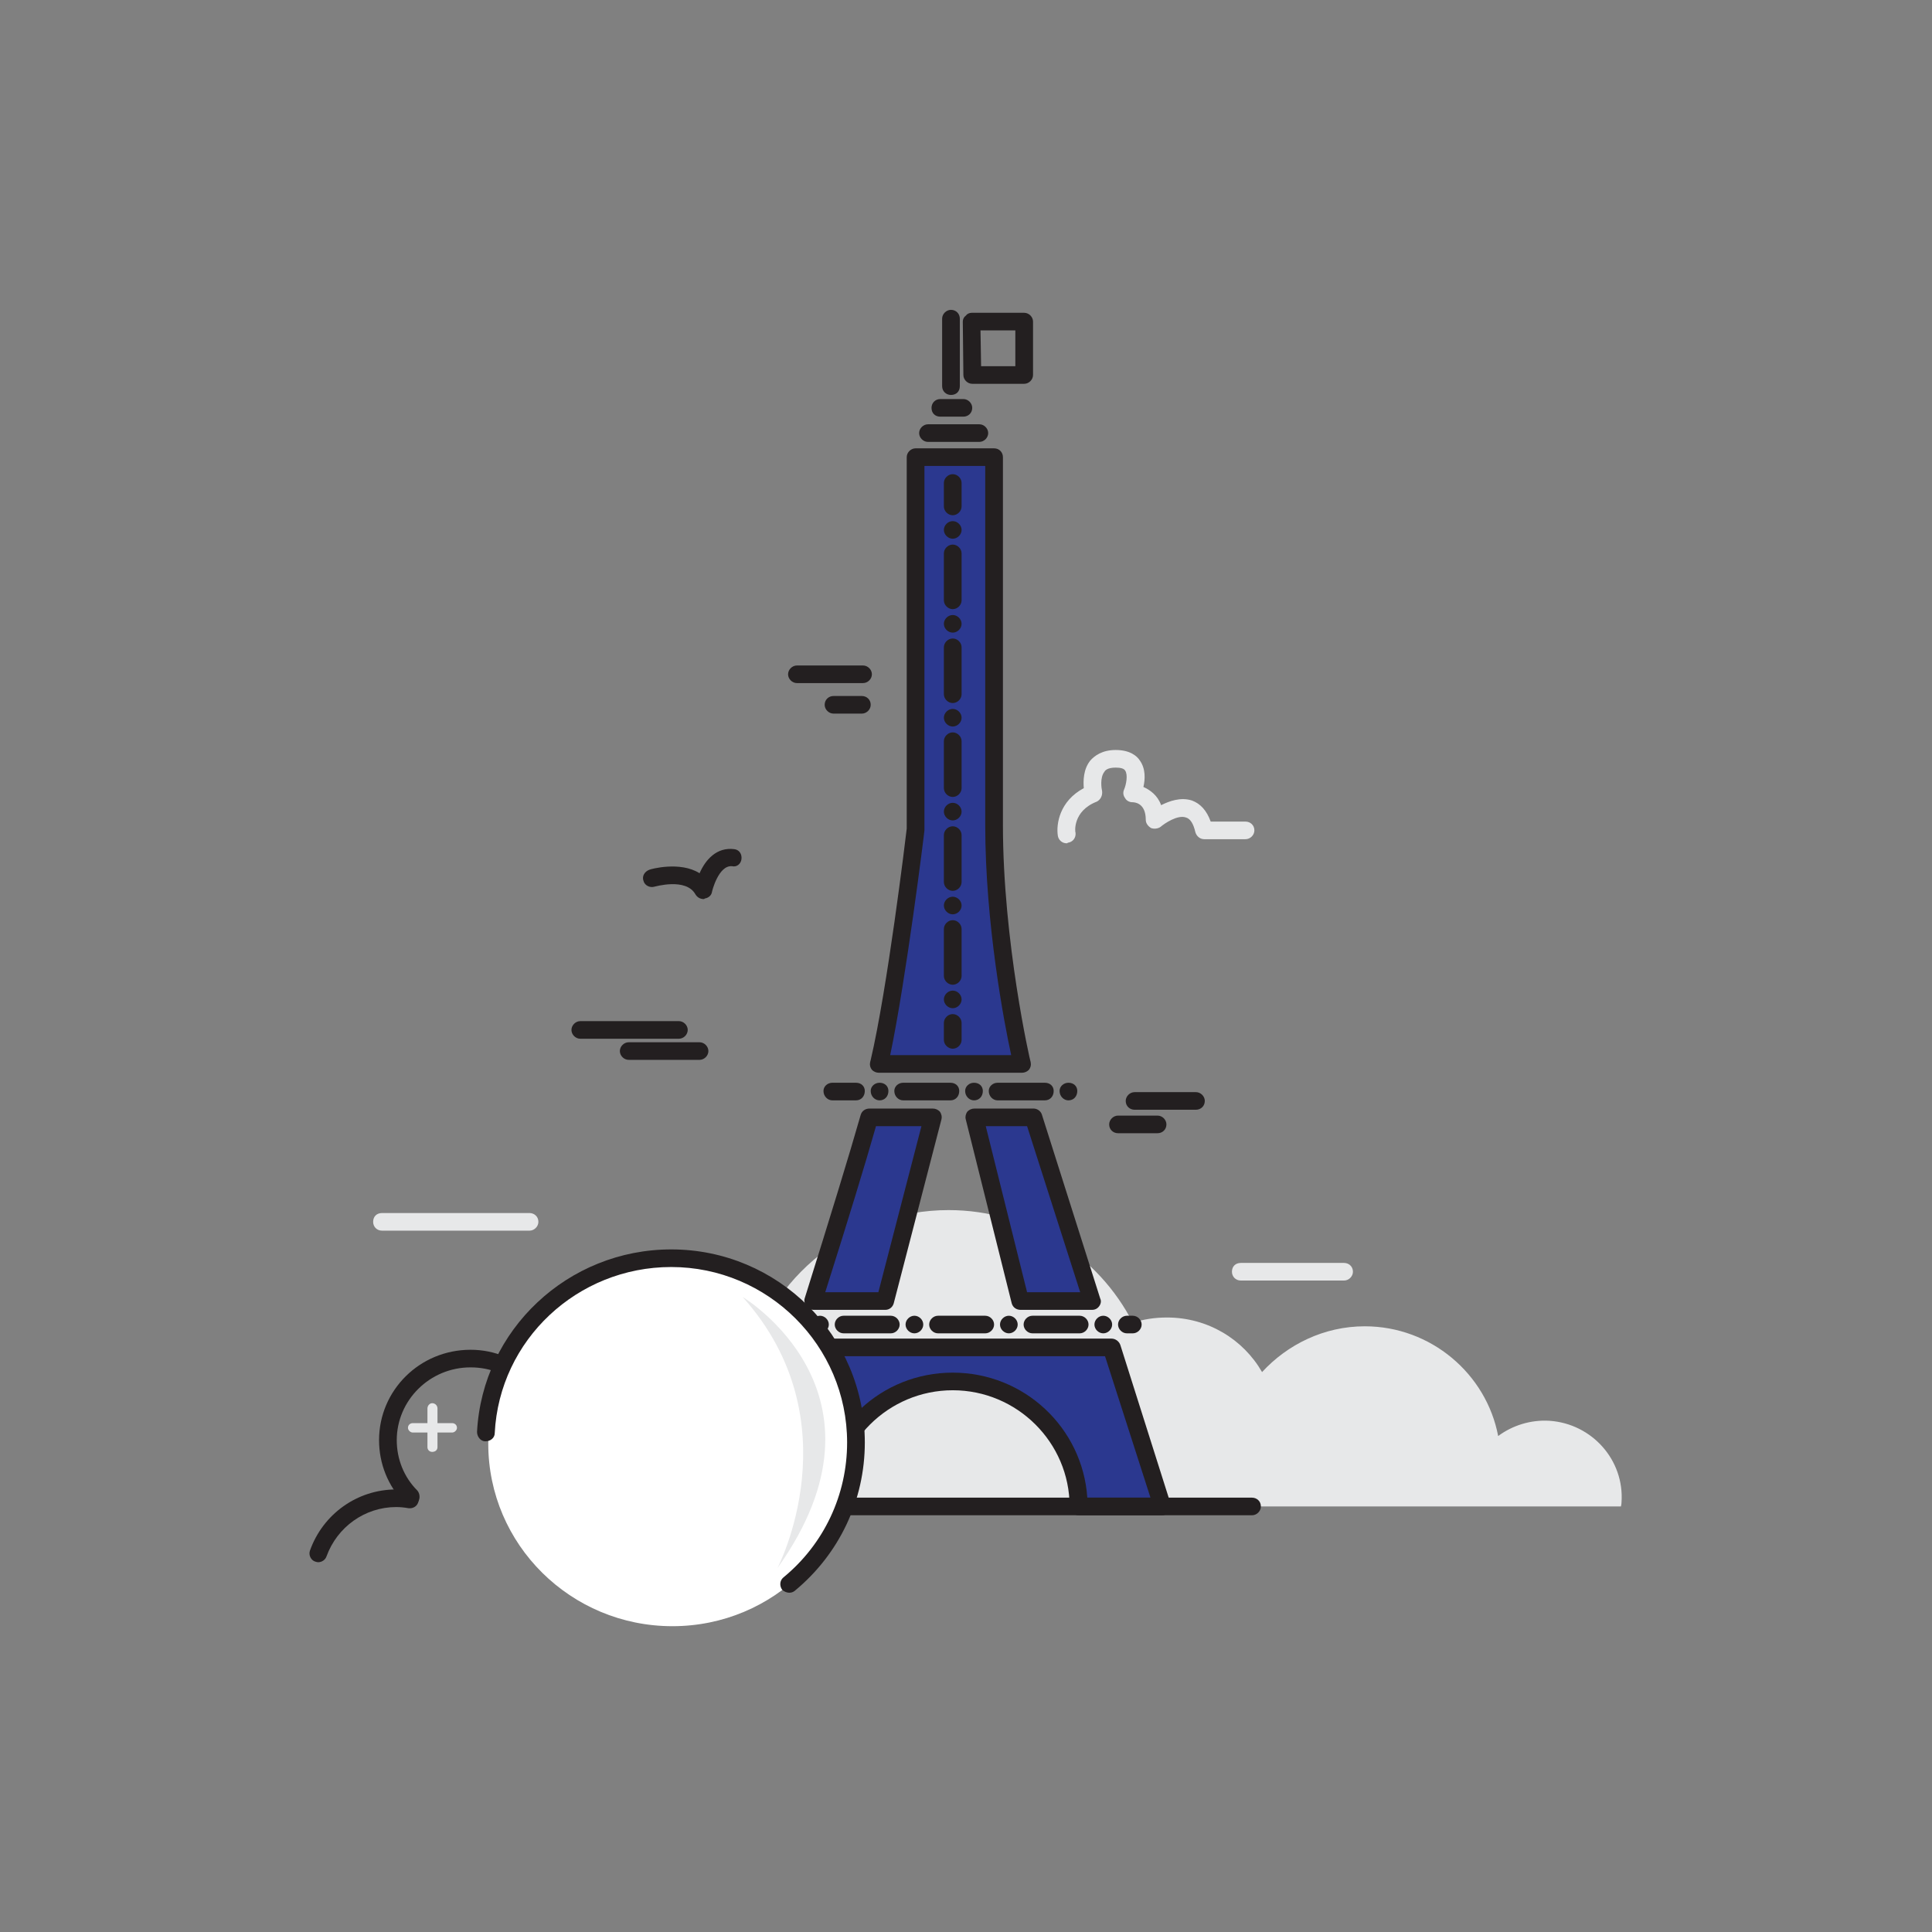 <svg width="172" height="172" viewBox="0 0 172 172" fill="none" xmlns="http://www.w3.org/2000/svg">
<rect x="0" y="0" width="172" height="172" fill="#808080" stroke="none"/>
<path d="M144.307 134.116C144.342 133.977 144.359 133.855 144.359 133.75C144.622 129.989 141.732 126.749 137.948 126.488C136.267 126.384 134.638 126.906 133.377 127.846C132.326 122.308 127.386 118.076 121.501 118.076C117.875 118.076 114.617 119.696 112.358 122.152C110.676 119.226 107.523 117.293 103.898 117.293C102.794 117.293 101.796 117.449 100.85 117.763C97.802 111.807 91.602 107.731 84.455 107.731C75.785 107.731 68.533 113.688 66.537 121.681C60.861 122.674 56.5 127.637 56.5 133.594C56.5 133.768 56.5 133.942 56.5 134.116H144.307Z" fill="#E7E8E9"/>
<path d="M90.86 115.829H97.219L92.016 99.476H86.762L90.86 115.829Z" fill="#2B388F"/>
<path fill-rule="evenodd" clip-rule="evenodd" d="M97.218 116.612H90.86C90.492 116.612 90.177 116.403 90.072 116.037L85.973 99.632C85.92 99.423 85.973 99.162 86.13 98.953C86.288 98.796 86.498 98.691 86.761 98.691H92.016C92.331 98.691 92.646 98.9 92.751 99.214L97.954 115.619C98.059 115.828 98.006 116.09 97.849 116.299C97.691 116.508 97.481 116.612 97.218 116.612ZM91.438 115.045H96.167L91.438 100.259H87.759L91.438 115.045Z" fill="#231F20"/>
<path d="M83.032 99.476H77.41C76.254 103.499 74.31 109.716 72.418 115.829H78.829L83.032 99.476Z" fill="#2B388F"/>
<path fill-rule="evenodd" clip-rule="evenodd" d="M78.828 116.612H72.417C72.155 116.612 71.892 116.508 71.787 116.299C71.629 116.09 71.576 115.828 71.629 115.619C73.941 108.253 75.623 102.767 76.621 99.266C76.726 98.9 77.041 98.691 77.409 98.691H83.032C83.295 98.691 83.505 98.796 83.662 98.953C83.82 99.162 83.873 99.423 83.82 99.632L79.564 116.037C79.459 116.403 79.143 116.612 78.828 116.612ZM73.468 115.045H78.198L82.033 100.259H77.987C77.041 103.603 75.518 108.566 73.468 115.045Z" fill="#231F20"/>
<path d="M98.954 119.956H70.683C68.213 127.689 66.164 134.115 66.164 134.115H72.207H73.626C73.626 127.95 78.618 122.986 84.818 122.986C91.019 122.986 96.011 127.95 96.011 134.115H103.473L98.954 119.956Z" fill="#2B388F"/>
<path fill-rule="evenodd" clip-rule="evenodd" d="M103.474 134.898H96.012C95.592 134.898 95.224 134.532 95.224 134.114C95.224 128.42 90.547 123.77 84.82 123.77C79.092 123.77 74.415 128.42 74.415 134.114C74.415 134.532 74.047 134.898 73.627 134.898H66.165C65.903 134.898 65.692 134.741 65.535 134.585C65.377 134.376 65.325 134.114 65.43 133.853C65.43 133.801 67.532 127.375 69.949 119.747C70.054 119.433 70.317 119.172 70.684 119.172H98.955C99.323 119.172 99.638 119.433 99.743 119.747L104.21 133.853C104.315 134.114 104.262 134.376 104.105 134.585C103.947 134.741 103.737 134.898 103.474 134.898ZM96.8 133.331H102.423L98.377 120.739H71.262C69.476 126.382 67.899 131.293 67.269 133.331H72.891C73.259 127.113 78.461 122.202 84.82 122.202C91.178 122.202 96.38 127.113 96.8 133.331Z" fill="#231F20"/>
<path d="M90.97 94.72C90.97 94.72 88.501 84.01 88.501 73.456C88.501 62.902 88.501 40.697 88.501 40.697H81.512V73.822C81.512 73.822 79.83 87.981 78.306 94.564C78.271 94.633 78.254 94.686 78.254 94.72H90.97Z" fill="#2B388F"/>
<path fill-rule="evenodd" clip-rule="evenodd" d="M90.97 95.505H78.253C77.99 95.505 77.78 95.4 77.623 95.243C77.465 95.034 77.412 94.825 77.465 94.564L77.518 94.355C78.989 88.086 80.618 74.71 80.723 73.77V40.698C80.723 40.28 81.091 39.914 81.511 39.914H88.5C88.973 39.914 89.288 40.28 89.288 40.698V73.457C89.288 83.801 91.705 94.46 91.758 94.564C91.81 94.825 91.758 95.034 91.6 95.243C91.443 95.4 91.232 95.505 90.97 95.505ZM79.252 93.937H90.024C89.393 91.064 87.712 82.182 87.712 73.457V41.481H82.299V73.822C82.299 73.857 82.299 73.892 82.299 73.927C82.299 74.083 80.67 87.145 79.252 93.937Z" fill="#231F20"/>
<path d="M87.188 39.341H82.616C82.196 39.341 81.828 38.975 81.828 38.557C81.828 38.139 82.196 37.773 82.616 37.773H87.188C87.608 37.773 87.976 38.139 87.976 38.557C87.976 38.975 87.608 39.341 87.188 39.341Z" fill="#231F20"/>
<path d="M85.767 37.094H83.718C83.245 37.094 82.93 36.78 82.93 36.31C82.93 35.892 83.245 35.526 83.718 35.526H85.767C86.188 35.526 86.555 35.892 86.555 36.31C86.555 36.78 86.188 37.094 85.767 37.094Z" fill="#231F20"/>
<path d="M84.663 35.161C84.243 35.161 83.875 34.847 83.875 34.377V28.369C83.875 27.951 84.243 27.585 84.663 27.585C85.136 27.585 85.451 27.951 85.451 28.369V34.377C85.451 34.847 85.136 35.161 84.663 35.161Z" fill="#231F20"/>
<path fill-rule="evenodd" clip-rule="evenodd" d="M91.18 34.169H86.556C86.135 34.169 85.767 33.803 85.767 33.385L85.715 28.63C85.715 28.421 85.82 28.212 85.978 28.108C86.083 27.951 86.293 27.847 86.503 27.847H91.18C91.6 27.847 91.968 28.212 91.968 28.63V33.385C91.968 33.803 91.6 34.169 91.18 34.169ZM87.344 32.601H90.392V29.414H87.291L87.344 32.601Z" fill="#231F20"/>
<path d="M100.85 118.703H100.324C99.904 118.703 99.536 118.337 99.536 117.919C99.536 117.501 99.904 117.136 100.324 117.136H100.85C101.27 117.136 101.638 117.501 101.638 117.919C101.638 118.337 101.27 118.703 100.85 118.703ZM98.222 118.703C97.802 118.703 97.434 118.337 97.434 117.919C97.434 117.501 97.802 117.136 98.222 117.136C98.643 117.136 99.011 117.501 99.011 117.919C99.011 118.337 98.643 118.703 98.222 118.703ZM96.121 118.703H91.917C91.496 118.703 91.129 118.337 91.129 117.919C91.129 117.501 91.496 117.136 91.917 117.136H96.121C96.541 117.136 96.909 117.501 96.909 117.919C96.909 118.337 96.541 118.703 96.121 118.703ZM89.815 118.703C89.395 118.703 89.027 118.337 89.027 117.919C89.027 117.501 89.395 117.136 89.815 117.136C90.235 117.136 90.603 117.501 90.603 117.919C90.603 118.337 90.235 118.703 89.815 118.703ZM87.713 118.703H83.509C83.089 118.703 82.721 118.337 82.721 117.919C82.721 117.501 83.089 117.136 83.509 117.136H87.713C88.133 117.136 88.501 117.501 88.501 117.919C88.501 118.337 88.133 118.703 87.713 118.703ZM81.407 118.703C80.987 118.703 80.619 118.337 80.619 117.919C80.619 117.501 80.987 117.136 81.407 117.136C81.828 117.136 82.196 117.501 82.196 117.919C82.196 118.337 81.828 118.703 81.407 118.703ZM79.305 118.703H75.102C74.681 118.703 74.314 118.337 74.314 117.919C74.314 117.501 74.681 117.136 75.102 117.136H79.305C79.726 117.136 80.094 117.501 80.094 117.919C80.094 118.337 79.726 118.703 79.305 118.703ZM73 118.703C72.579 118.703 72.212 118.337 72.212 117.919C72.212 117.501 72.579 117.136 73 117.136C73.42 117.136 73.788 117.501 73.788 117.919C73.788 118.337 73.42 118.703 73 118.703ZM70.898 118.703H68.796C68.376 118.703 68.008 118.337 68.008 117.919C68.008 117.501 68.376 117.136 68.796 117.136H70.898C71.318 117.136 71.686 117.501 71.686 117.919C71.686 118.337 71.318 118.703 70.898 118.703Z" fill="#231F20"/>
<path d="M95.12 97.962C94.699 97.962 94.331 97.596 94.331 97.126C94.331 96.708 94.699 96.394 95.12 96.394C95.593 96.394 95.908 96.708 95.908 97.126C95.908 97.596 95.593 97.962 95.12 97.962ZM93.018 97.962H88.814C88.394 97.962 88.026 97.596 88.026 97.126C88.026 96.708 88.394 96.394 88.814 96.394H93.018C93.491 96.394 93.806 96.708 93.806 97.126C93.806 97.596 93.491 97.962 93.018 97.962ZM86.712 97.962C86.292 97.962 85.924 97.596 85.924 97.126C85.924 96.708 86.292 96.394 86.712 96.394C87.185 96.394 87.5 96.708 87.5 97.126C87.5 97.596 87.185 97.962 86.712 97.962ZM84.61 97.962H80.406C79.986 97.962 79.618 97.596 79.618 97.126C79.618 96.708 79.986 96.394 80.406 96.394H84.61C85.083 96.394 85.398 96.708 85.398 97.126C85.398 97.596 85.083 97.962 84.61 97.962ZM78.305 97.962C77.884 97.962 77.516 97.596 77.516 97.126C77.516 96.708 77.884 96.394 78.305 96.394C78.777 96.394 79.093 96.708 79.093 97.126C79.093 97.596 78.777 97.962 78.305 97.962ZM76.203 97.962H74.101C73.68 97.962 73.312 97.596 73.312 97.126C73.312 96.708 73.68 96.394 74.101 96.394H76.203C76.675 96.394 76.991 96.708 76.991 97.126C76.991 97.596 76.675 97.962 76.203 97.962Z" fill="#231F20"/>
<path d="M84.82 93.363C84.399 93.363 84.031 92.998 84.031 92.58V91.065C84.031 90.647 84.399 90.281 84.82 90.281C85.24 90.281 85.608 90.647 85.608 91.065V92.58C85.608 92.998 85.24 93.363 84.82 93.363ZM84.82 89.758C84.399 89.758 84.031 89.393 84.031 88.975C84.031 88.557 84.399 88.191 84.82 88.191C85.24 88.191 85.608 88.557 85.608 88.975C85.608 89.393 85.24 89.758 84.82 89.758ZM84.82 87.668C84.399 87.668 84.031 87.303 84.031 86.885V82.705C84.031 82.287 84.399 81.921 84.82 81.921C85.24 81.921 85.608 82.287 85.608 82.705V86.885C85.608 87.303 85.24 87.668 84.82 87.668ZM84.82 81.399C84.399 81.399 84.031 81.033 84.031 80.615C84.031 80.197 84.399 79.832 84.82 79.832C85.24 79.832 85.608 80.197 85.608 80.615C85.608 81.033 85.24 81.399 84.82 81.399ZM84.82 79.309C84.399 79.309 84.031 78.943 84.031 78.525V74.346C84.031 73.928 84.399 73.562 84.82 73.562C85.24 73.562 85.608 73.928 85.608 74.346V78.525C85.608 78.943 85.24 79.309 84.82 79.309ZM84.82 73.039C84.399 73.039 84.031 72.674 84.031 72.256C84.031 71.838 84.399 71.472 84.82 71.472C85.24 71.472 85.608 71.838 85.608 72.256C85.608 72.674 85.24 73.039 84.82 73.039ZM84.82 70.95C84.399 70.95 84.031 70.584 84.031 70.166V65.986C84.031 65.568 84.399 65.202 84.82 65.202C85.24 65.202 85.608 65.568 85.608 65.986V70.166C85.608 70.584 85.24 70.95 84.82 70.95ZM84.82 64.68C84.399 64.68 84.031 64.314 84.031 63.896C84.031 63.478 84.399 63.113 84.82 63.113C85.24 63.113 85.608 63.478 85.608 63.896C85.608 64.314 85.24 64.68 84.82 64.68ZM84.82 62.59C84.399 62.59 84.031 62.224 84.031 61.806V57.627C84.031 57.209 84.399 56.843 84.82 56.843C85.24 56.843 85.608 57.209 85.608 57.627V61.806C85.608 62.224 85.24 62.59 84.82 62.59ZM84.82 56.321C84.399 56.321 84.031 55.955 84.031 55.537C84.031 55.119 84.399 54.753 84.82 54.753C85.24 54.753 85.608 55.119 85.608 55.537C85.608 55.955 85.24 56.321 84.82 56.321ZM84.82 54.231C84.399 54.231 84.031 53.865 84.031 53.447V49.267C84.031 48.849 84.399 48.483 84.82 48.483C85.24 48.483 85.608 48.849 85.608 49.267V53.447C85.608 53.865 85.24 54.231 84.82 54.231ZM84.82 47.961C84.399 47.961 84.031 47.595 84.031 47.177C84.031 46.759 84.399 46.394 84.82 46.394C85.24 46.394 85.608 46.759 85.608 47.177C85.608 47.595 85.24 47.961 84.82 47.961ZM84.82 45.871C84.399 45.871 84.031 45.505 84.031 45.087V42.998C84.031 42.58 84.399 42.214 84.82 42.214C85.24 42.214 85.608 42.58 85.608 42.998V45.087C85.608 45.505 85.24 45.871 84.82 45.871Z" fill="#231F20"/>
<path d="M94.963 75.077C94.543 75.077 94.228 74.763 94.175 74.398C94.018 73.353 94.333 71.315 96.487 70.166C96.435 69.539 96.435 68.494 97.065 67.71C97.433 67.292 98.116 66.769 99.325 66.769C100.586 66.769 101.217 67.292 101.479 67.71C102.005 68.441 101.952 69.382 101.795 70.061C102.373 70.322 103.056 70.793 103.371 71.681C104.107 71.315 105.105 70.949 106.104 71.263C106.874 71.541 107.435 72.168 107.785 73.144H110.885C111.306 73.144 111.674 73.457 111.674 73.927C111.674 74.345 111.306 74.711 110.885 74.711H107.207C106.839 74.711 106.524 74.45 106.419 74.084C106.244 73.318 105.963 72.882 105.578 72.778C104.842 72.517 103.686 73.3 103.319 73.614C103.108 73.771 102.74 73.823 102.478 73.718C102.215 73.562 102.005 73.3 102.005 72.987C102.005 71.472 101.006 71.419 100.796 71.419C100.533 71.419 100.271 71.263 100.166 71.054C100.008 70.845 99.956 70.584 100.061 70.322C100.271 69.852 100.428 68.964 100.166 68.598C100.061 68.424 99.78 68.337 99.325 68.337C98.589 68.337 98.379 68.598 98.326 68.703C97.906 69.225 98.064 70.218 98.116 70.427C98.169 70.845 97.959 71.21 97.643 71.367C95.489 72.203 95.699 74.084 95.752 74.136C95.804 74.606 95.489 74.972 95.069 75.025C95.034 75.059 94.999 75.077 94.963 75.077Z" fill="#E7E8E9"/>
<path d="M76.206 128.527C76.206 137.513 68.902 144.775 59.864 144.775C50.825 144.775 43.469 137.513 43.469 128.527C43.469 119.54 50.825 112.226 59.864 112.226C68.902 112.226 76.206 119.54 76.206 128.527Z" fill="white"/>
<path d="M70.266 141.796C70.056 141.796 69.793 141.691 69.636 141.535C69.373 141.169 69.425 140.699 69.741 140.437C73.367 137.459 75.416 133.071 75.416 128.421C75.416 119.8 68.375 112.799 59.757 112.799C51.402 112.799 44.465 119.277 44.045 127.585C44.045 128.003 43.677 128.316 43.204 128.316C42.784 128.316 42.469 127.898 42.469 127.48C42.942 118.389 50.561 111.231 59.757 111.231C69.268 111.231 76.992 118.912 76.992 128.421C76.992 133.541 74.733 138.348 70.739 141.639C70.599 141.744 70.442 141.796 70.266 141.796Z" fill="#231F20"/>
<path d="M36.584 134.064C36.373 134.064 36.163 133.959 36.006 133.802C34.534 132.287 33.746 130.302 33.746 128.212C33.746 123.771 37.372 120.166 41.891 120.166C42.977 120.166 44.01 120.375 44.991 120.793C45.412 120.95 45.569 121.368 45.412 121.786C45.254 122.204 44.781 122.36 44.361 122.204C43.59 121.89 42.767 121.733 41.891 121.733C38.265 121.733 35.322 124.659 35.322 128.212C35.322 129.884 35.953 131.504 37.162 132.705C37.424 133.019 37.424 133.541 37.109 133.855C36.952 133.959 36.794 134.064 36.584 134.064Z" fill="#231F20"/>
<path d="M28.333 139.079C28.263 139.079 28.175 139.062 28.07 139.027C27.703 138.922 27.44 138.452 27.598 138.034C28.753 134.795 31.801 132.601 35.269 132.601C35.69 132.601 36.145 132.635 36.636 132.705C37.056 132.757 37.319 133.175 37.266 133.593C37.214 134.063 36.793 134.325 36.373 134.272C35.987 134.203 35.62 134.168 35.269 134.168C32.484 134.168 30.015 135.944 29.069 138.557C28.964 138.87 28.648 139.079 28.333 139.079Z" fill="#231F20"/>
<path d="M66.113 115.465C66.113 115.465 80.354 123.981 69.214 139.603C69.214 139.603 76.045 126.541 66.113 115.465Z" fill="#E7E8E9"/>
<path d="M40.261 126.697H38.948V125.391C38.948 125.13 38.737 124.921 38.475 124.921C38.265 124.921 38.054 125.13 38.054 125.391V126.697H36.741C36.531 126.697 36.32 126.854 36.32 127.115C36.32 127.324 36.531 127.533 36.741 127.533H38.054V128.839C38.054 129.101 38.265 129.257 38.475 129.257C38.737 129.257 38.948 129.101 38.948 128.839V127.533H40.261C40.472 127.533 40.682 127.324 40.682 127.115C40.682 126.854 40.472 126.697 40.261 126.697Z" fill="#E7E8E9"/>
<path d="M62.648 80.041C62.333 80.041 62.07 79.884 61.913 79.623C61.072 78.108 58.287 78.944 58.234 78.944C57.866 79.048 57.394 78.839 57.288 78.421C57.131 78.003 57.394 77.585 57.814 77.429C57.919 77.376 60.546 76.645 62.28 77.742C62.806 76.54 63.804 75.391 65.381 75.6C65.801 75.652 66.064 76.018 66.011 76.488C65.959 76.906 65.591 77.22 65.171 77.115C63.962 77.011 63.384 79.362 63.384 79.414C63.331 79.727 63.069 79.936 62.753 79.989C62.718 80.023 62.683 80.041 62.648 80.041Z" fill="#231F20"/>
<path d="M111.465 134.899H75.523C75.102 134.899 74.734 134.534 74.734 134.116C74.734 133.646 75.102 133.332 75.523 133.332H111.465C111.885 133.332 112.253 133.646 112.253 134.116C112.253 134.534 111.885 134.899 111.465 134.899Z" fill="#231F20"/>
<path d="M60.439 92.476H51.663C51.243 92.476 50.875 92.11 50.875 91.692C50.875 91.274 51.243 90.908 51.663 90.908H60.439C60.859 90.908 61.227 91.274 61.227 91.692C61.227 92.11 60.859 92.476 60.439 92.476Z" fill="#231F20"/>
<path d="M62.278 94.356H55.972C55.551 94.356 55.184 93.991 55.184 93.573C55.184 93.155 55.551 92.789 55.972 92.789H62.278C62.698 92.789 63.066 93.155 63.066 93.573C63.066 93.991 62.698 94.356 62.278 94.356Z" fill="#231F20"/>
<path d="M106.472 98.797H101.007C100.587 98.797 100.219 98.483 100.219 98.013C100.219 97.595 100.587 97.23 101.007 97.23H106.472C106.892 97.23 107.26 97.595 107.26 98.013C107.26 98.483 106.892 98.797 106.472 98.797Z" fill="#231F20"/>
<path d="M103.055 100.887H99.534C99.114 100.887 98.746 100.573 98.746 100.103C98.746 99.685 99.114 99.319 99.534 99.319H103.055C103.475 99.319 103.843 99.685 103.843 100.103C103.843 100.573 103.475 100.887 103.055 100.887Z" fill="#231F20"/>
<path d="M76.834 60.813H70.948C70.528 60.813 70.16 60.448 70.16 60.03C70.16 59.612 70.528 59.246 70.948 59.246H76.834C77.254 59.246 77.622 59.612 77.622 60.03C77.622 60.448 77.254 60.813 76.834 60.813Z" fill="#231F20"/>
<path d="M76.728 63.53H74.206C73.786 63.53 73.418 63.165 73.418 62.747C73.418 62.276 73.786 61.963 74.206 61.963H76.728C77.149 61.963 77.517 62.276 77.517 62.747C77.517 63.165 77.149 63.53 76.728 63.53Z" fill="#231F20"/>
<path d="M119.66 114.002H110.464C109.991 114.002 109.676 113.636 109.676 113.218C109.676 112.748 109.991 112.435 110.464 112.435H119.66C120.08 112.435 120.448 112.748 120.448 113.218C120.448 113.636 120.08 114.002 119.66 114.002Z" fill="#E7E8E9"/>
<path d="M47.144 109.561H34.007C33.534 109.561 33.219 109.195 33.219 108.777C33.219 108.307 33.534 107.993 34.007 107.993H47.144C47.564 107.993 47.932 108.307 47.932 108.777C47.932 109.195 47.564 109.561 47.144 109.561Z" fill="#E7E8E9"/>
</svg>
